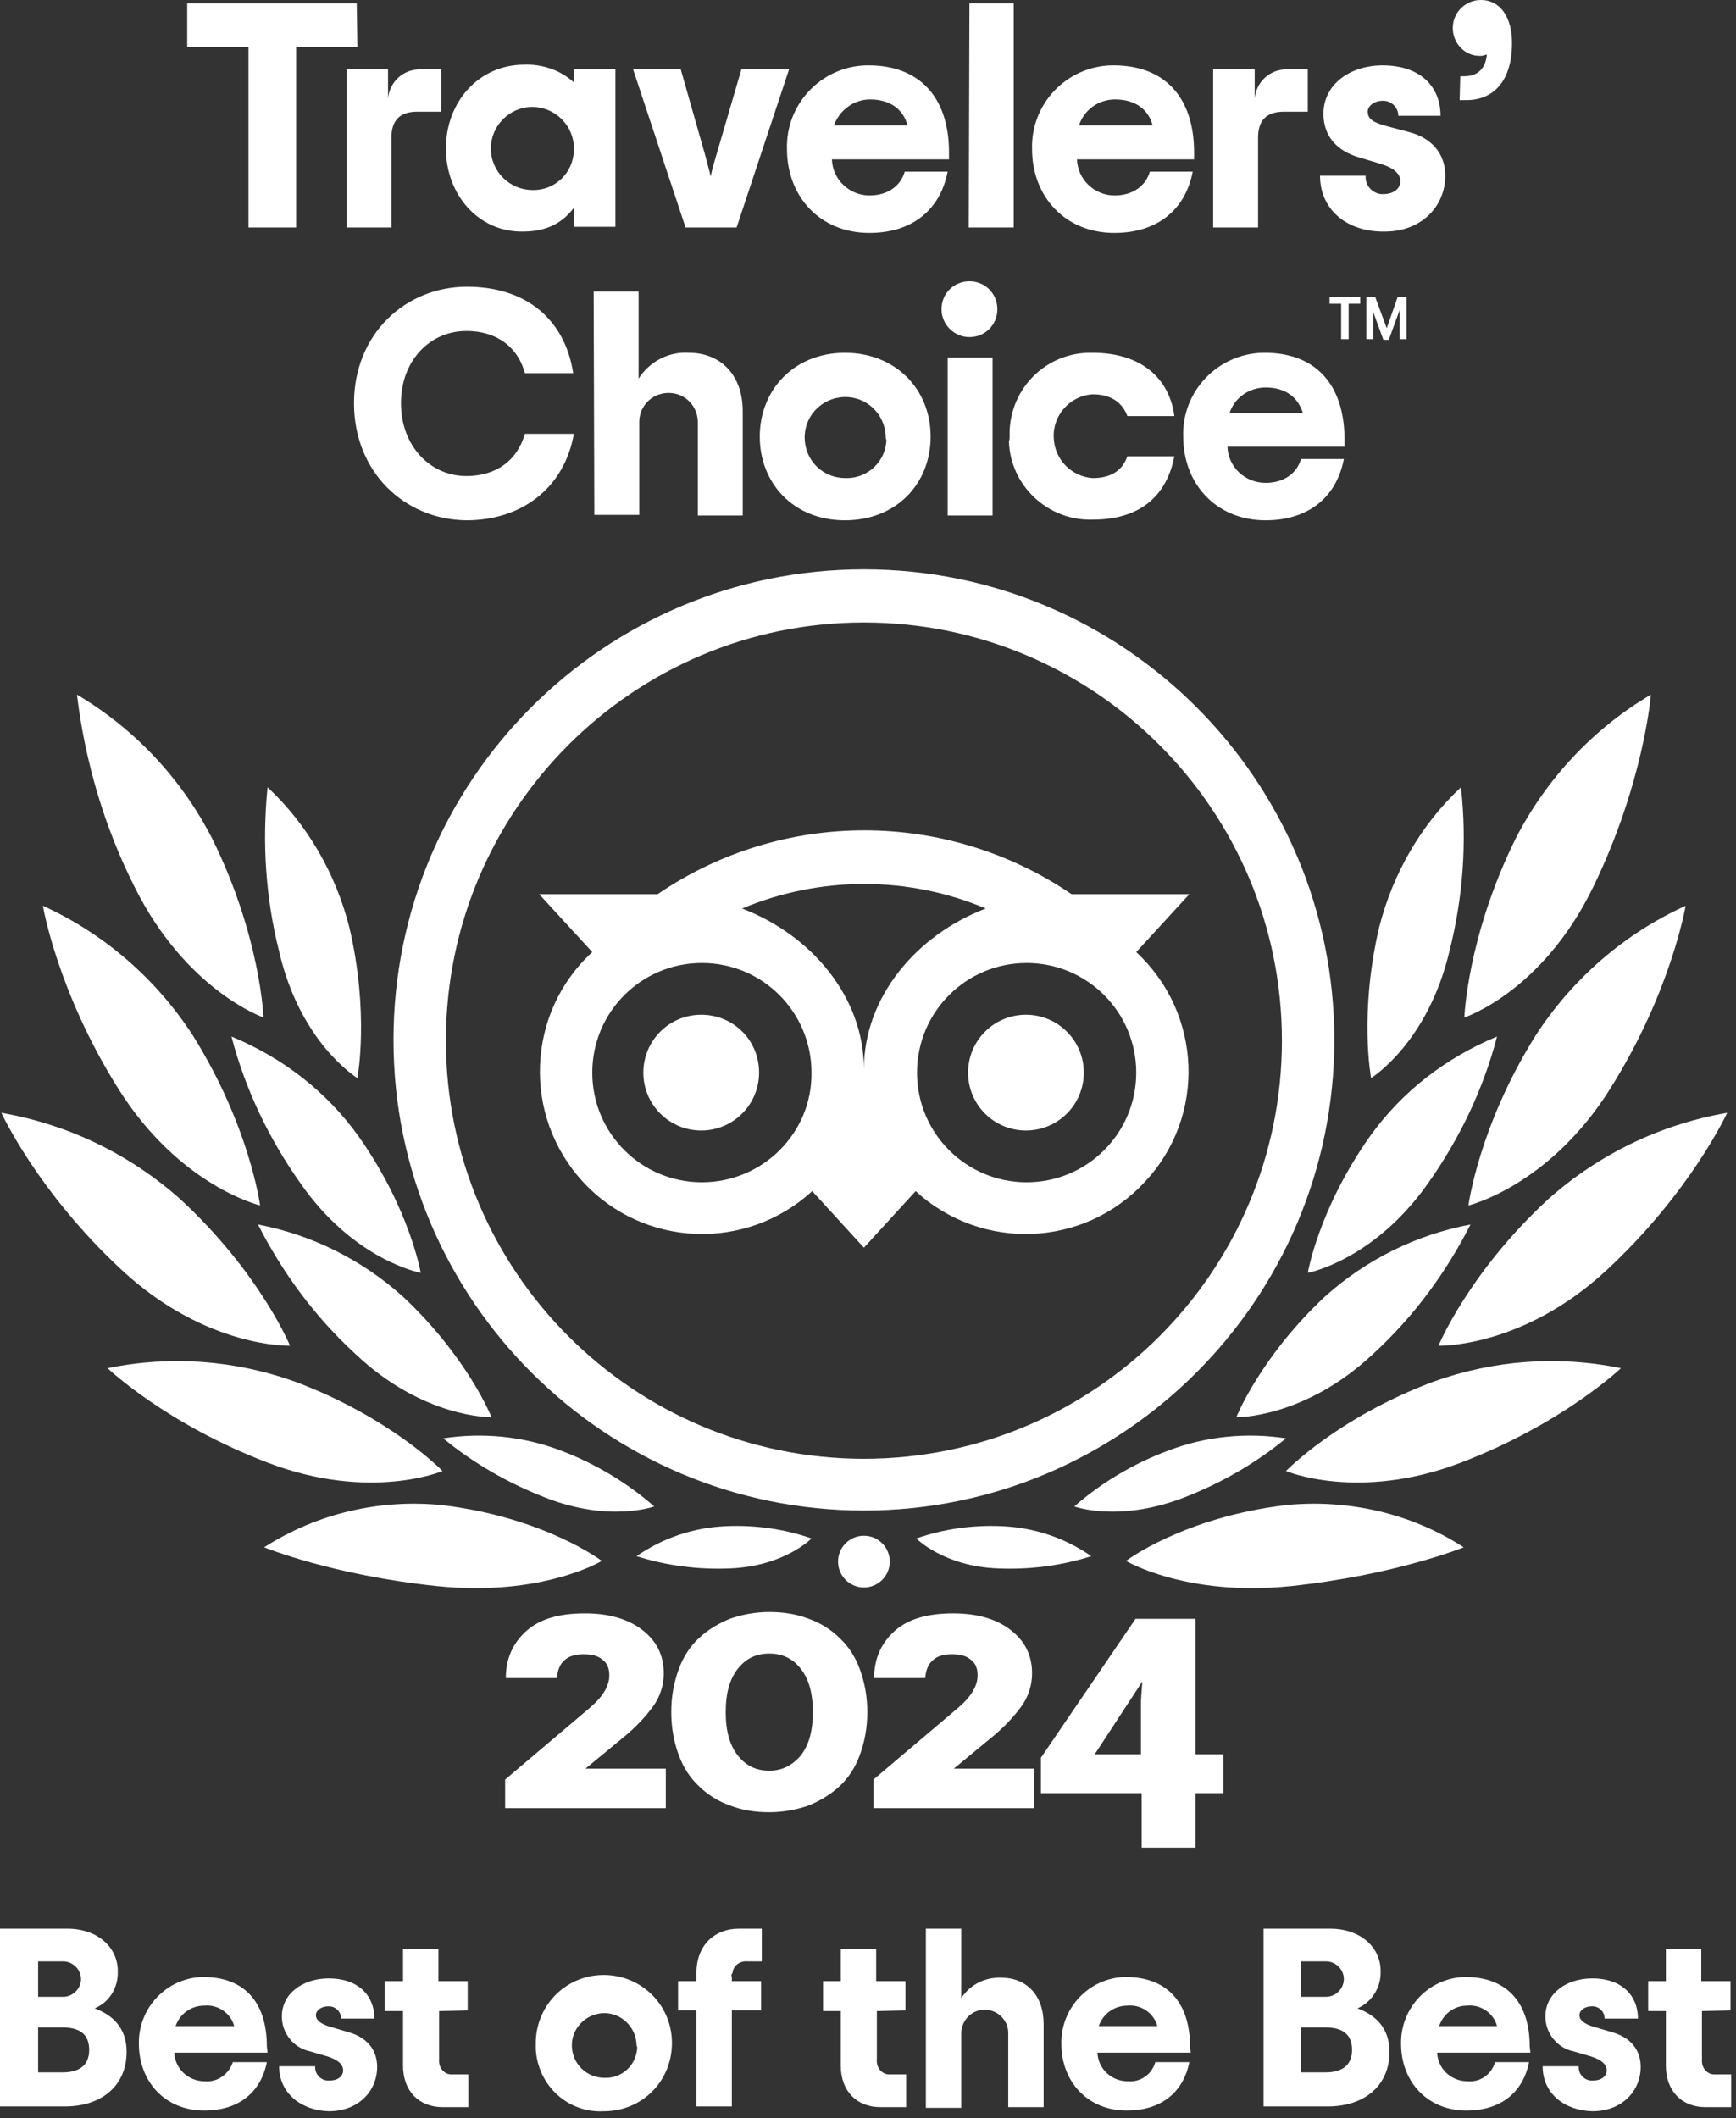 <svg width="255" height="311" viewBox="0 0 255 311" fill="none" xmlns="http://www.w3.org/2000/svg">
	<rect x="0" y="0" width="255" height="311" fill="#333333" stroke="none"/>
	<path
		d="M0 283.2H9.9C14.4 283.2 17.3 286 17.3 289.4C17.4 291.8 16.1 294 13.9 294.9C16.6 295.9 18.6 297.8 18.6 301.3C18.6 306.1 15.1 309.3 9.5 309.3H0V283.2ZM9.3 293.2C10.7 293.2 11.9 292 11.9 290.6C11.9 289.2 10.7 288 9.3 288H5.6V293.2H9.3ZM9.2 304.3C11.6 304.3 13.1 303.3 13.1 301C13.1 298.7 11.7 297.7 9.2 297.7H5.6V304.3H9.2Z"
		fill="white" />
	<path
		d="M39.3 301.4H25.6C25.7 303.8 27.7 305.6 30 305.6C31.9 305.8 33.6 304.6 34.2 302.8H39.2C38.3 307.3 35 309.9 30 309.9C24.2 309.9 20.4 305.6 20.4 300.1C20.3 294.9 24.4 290.5 29.6 290.3C29.7 290.3 29.8 290.3 29.9 290.3C35.7 290.3 39.2 293.8 39.2 300.5L39.3 301.4ZM25.8 297.5H34.4C33.9 295.6 32 294.3 30 294.5C28.1 294.5 26.4 295.7 25.8 297.5Z"
		fill="white" />
	<path
		d="M41 303.4H46.3C46.2 304.5 47.1 305.5 48.2 305.5C48.3 305.5 48.3 305.5 48.4 305.5C49.6 305.5 50.4 304.9 50.4 304C50.4 303.1 49.6 302.4 47.9 301.9L45.5 301.2C43.1 300.7 41.4 298.5 41.4 296.1C41.4 292.7 44.5 290.5 48.3 290.5C52.6 290.5 55 293 55 296.4H50.1C50.1 295.4 49.3 294.6 48.3 294.6C48.3 294.6 48.3 294.6 48.2 294.6C47.2 294.6 46.4 295.2 46.4 295.9C46.4 296.6 47.1 297.2 48.5 297.6L51.2 298.4C53.7 299.1 55.4 300.8 55.4 303.5C55.4 307 52.7 310 48.3 310C44.3 309.9 41 307.4 41 303.4Z"
		fill="white" />
	<path
		d="M64.5 295.3V302.4C64.4 303.5 65.1 304.5 66.2 304.6C66.4 304.6 66.6 304.6 66.7 304.6H68.8V309.4H65C61.6 309.4 59.2 307.1 59.2 303.3V295.3H56.5V290.9H59.2V286.2H64.4V290.9H68.7V295.2L64.5 295.3Z"
		fill="white" />
	<path
		d="M78.7 300.2C78.6 294.7 82.9 290.1 88.5 290C94 289.9 98.6 294.2 98.7 299.8C98.8 305.4 94.5 309.9 88.9 310C88.8 310 88.7 310 88.7 310C83.4 310.3 79 306.2 78.7 300.9C78.7 300.6 78.7 300.4 78.7 300.2ZM93.5 300.2C93.4 297.6 91.2 295.5 88.6 295.6C86 295.7 83.9 297.9 84 300.5C84.1 303.1 86.2 305.1 88.8 305.1C91.4 305.2 93.5 303.2 93.6 300.6C93.5 300.4 93.5 300.3 93.5 300.2Z"
		fill="white" />
	<path
		d="M107.5 290.3V290.9H111.8V295.2H107.5V309.3H102.3V295.2H99.6V290.9H102.3V289.7C102.3 285.5 105.1 283.2 108.5 283.2H111.9V288H109.8C108.7 287.9 107.7 288.6 107.6 289.7C107.4 289.9 107.4 290.1 107.5 290.3Z"
		fill="white" />
	<path
		d="M128.8 295.3V302.4C128.7 303.5 129.4 304.5 130.5 304.6C130.7 304.6 130.9 304.6 131 304.6H133.1V309.4H129.3C125.9 309.4 123.5 307.1 123.5 303.3V295.3H120.9V290.9H123.5V286.2H128.7V290.9H133V295.2L128.8 295.3Z"
		fill="white" />
	<path
		d="M136 283.2H141.2V293.4C142.5 291.4 144.7 290.3 147.1 290.4C150.8 290.4 153.3 293 153.3 297.2V309.4H148.1V298.7C148.2 296.8 146.7 295.2 144.8 295.1C142.9 295 141.3 296.5 141.2 298.4C141.2 298.5 141.2 298.6 141.2 298.8V309.5H136V283.2Z"
		fill="white" />
	<path
		d="M174.9 301.4H161.2C161.3 303.8 163.3 305.6 165.6 305.6C167.5 305.8 169.2 304.6 169.7 302.8H174.7C173.8 307.3 170.5 309.9 165.5 309.9C159.7 309.9 155.9 305.6 155.9 300.1C155.8 294.9 159.9 290.5 165.1 290.3C165.2 290.3 165.3 290.3 165.4 290.3C171.2 290.3 174.8 293.8 174.8 300.5L174.9 301.4ZM161.4 297.5H170C169.5 295.6 167.6 294.3 165.6 294.5C163.7 294.5 162 295.7 161.4 297.5Z"
		fill="white" />
	<path
		d="M185.6 283.2H195.4C199.9 283.2 202.8 286 202.8 289.4C202.9 291.8 201.5 294 199.4 294.9C202.1 295.9 204.1 297.8 204.1 301.3C204.1 306.1 200.6 309.3 195 309.3H185.6V283.2ZM194.8 293.2C196.2 293.2 197.4 292 197.4 290.6C197.4 289.2 196.2 288 194.8 288H191.1V293.2H194.8ZM194.7 304.3C197.1 304.3 198.6 303.3 198.6 301C198.6 298.7 197.2 297.7 194.7 297.7H191.1V304.3H194.7Z"
		fill="white" />
	<path
		d="M224.8 301.4H211.1C211.2 303.8 213.2 305.6 215.5 305.6C217.4 305.8 219.1 304.6 219.6 302.8H224.6C223.7 307.3 220.4 309.9 215.4 309.9C209.6 309.9 205.8 305.6 205.8 300.1C205.7 294.9 209.8 290.5 215 290.3C215.1 290.3 215.2 290.3 215.3 290.3C221.1 290.3 224.7 293.8 224.7 300.5L224.8 301.4ZM211.4 297.5H219.9C219.4 295.6 217.5 294.3 215.5 294.5C213.6 294.5 212 295.7 211.4 297.5Z"
		fill="white" />
	<path
		d="M226.6 303.4H231.9C231.8 304.5 232.7 305.5 233.8 305.5C233.9 305.5 233.9 305.5 234 305.5C235.2 305.5 236 304.9 236 304C236 303.1 235.2 302.4 233.5 301.9L231.1 301.2C228.7 300.7 227 298.5 227 296.1C227 292.7 230.1 290.5 233.9 290.5C238.2 290.5 240.6 293 240.6 296.4H235.7C235.7 295.4 234.9 294.6 233.9 294.6C233.9 294.6 233.9 294.6 233.8 294.6C232.8 294.6 232 295.2 232 295.9C232 296.6 232.7 297.2 234.1 297.6L236.8 298.4C239.3 299.1 241 300.8 241 303.5C241 307 238.3 310 233.9 310C229.8 309.9 226.6 307.4 226.6 303.4Z"
		fill="white" />
	<path
		d="M250 295.3V302.4C249.9 303.5 250.6 304.5 251.7 304.6C251.9 304.6 252.1 304.6 252.2 304.6H254.3V309.4H250.5C247.1 309.4 244.7 307.1 244.7 303.3V295.3H242.1V290.9H244.7V286.2H249.9V290.9H254.2V295.2L250 295.3Z"
		fill="white" />
	<path
		d="M126.9 83.6C88.7 83.6 57.8 114.6 57.8 152.7C57.8 190.8 88.8 221.8 126.9 221.8C165 221.8 196 190.8 196 152.7C196 114.6 165.1 83.6 126.9 83.6ZM126.9 214.2C93 214.2 65.5 186.7 65.5 152.8C65.5 118.9 93 91.4 126.9 91.4C160.8 91.4 188.3 118.9 188.3 152.8C188.3 186.7 160.8 214.2 126.9 214.2ZM111.5 157.5C111.5 162.2 107.7 166 103 166C98.3 166 94.5 162.2 94.5 157.5C94.5 152.8 98.3 149 103 149C107.7 149 111.5 152.7 111.5 157.5C111.5 157.4 111.5 157.4 111.5 157.5ZM159.2 157.5C159.2 162.2 155.4 166 150.7 166C146 166 142.2 162.2 142.2 157.5C142.2 152.8 146 149 150.7 149C155.4 149 159.2 152.8 159.2 157.5C159.2 157.4 159.2 157.4 159.2 157.5ZM166.9 139.8L174.7 131.3H157.4C139 118.8 114.9 118.8 96.6 131.3H79.2L87 139.8C77.3 148.7 76.7 163.8 85.6 173.5C94.5 183.2 109.6 183.8 119.3 174.9L126.9 183.2L134.5 174.9C144.2 183.8 159.3 183.2 168.2 173.5C177.2 163.9 176.6 148.8 166.9 139.8ZM103.1 173.6C94.2 173.6 87 166.4 87 157.5C87 148.6 94.2 141.4 103.1 141.4C112 141.4 119.2 148.6 119.2 157.5C119.3 166.4 112 173.6 103.1 173.6ZM126.9 157C126.9 146.4 119.2 137.3 109 133.4C120.5 128.6 133.4 128.6 144.8 133.4C134.6 137.3 126.9 146.4 126.9 157ZM150.8 173.6C141.9 173.6 134.7 166.4 134.7 157.5C134.7 148.6 141.9 141.4 150.8 141.4C159.7 141.4 166.9 148.6 166.9 157.5C166.9 166.4 159.7 173.6 150.8 173.6Z"
		fill="white" />
	<path
		d="M88.4 229.2C88.4 229.2 80 222.8 64.9 221C55.8 220.1 46.6 222.2 38.8 227.2C38.8 227.2 48.8 231.3 64.2 232.9C79.6 234.5 88.4 229.2 88.4 229.2Z"
		fill="white" />
	<path
		d="M65 216C65 216 57.5 208.2 43.4 202.9C34.5 199.7 25 199 15.8 200.9C15.8 200.9 24.4 209.1 39.4 214.8C54.4 220.5 65 216 65 216Z"
		fill="white" />
	<path
		d="M42.6 197.6C42.6 197.6 38.2 186.9 26.5 176.1C19.1 169.5 10 165.1 0.2 163.4C0.2 163.4 5.5 175 17.9 186.5C30.3 198 42.6 197.6 42.6 197.6Z"
		fill="white" />
	<path
		d="M38.2 177C38.2 177 36.7 165.4 28.3 152C22.9 143.7 15.3 137.1 6.3 133C6.3 133 8.4 145.6 17.4 159.9C26.4 174.2 38.2 177 38.2 177Z"
		fill="white" />
	<path
		d="M38.7 149.4C38.7 149.4 38.3 137.6 31.2 123.2C26.7 114.4 19.8 107 11.3 102C12.5 111.8 15.3 121.4 19.8 130.3C27.4 145.5 38.7 149.4 38.7 149.4Z"
		fill="white" />
	<path
		d="M72.2 208.1C72.2 208.1 68.7 199.3 59.2 190.4C53.2 185 45.8 181.3 37.9 179.8C41.5 186.9 46.3 193.4 52.2 198.8C62.2 208.3 72.2 208.1 72.2 208.1Z"
		fill="white" />
	<path
		d="M96.1 221.2C92.1 217.7 87.4 214.9 82.4 213C76.9 210.9 70.9 210.3 65.1 211.2C69.6 214.9 74.7 217.8 80.1 219.9C89.5 223.6 96.1 221.2 96.1 221.2Z"
		fill="white" />
	<path
		d="M119.2 225.9C115.2 224.5 110.9 223.9 106.6 224.1C101.9 224.3 97.4 225.8 93.5 228.5C97.9 229.9 102.6 230.5 107.2 230.3C115.2 230 119.2 225.9 119.2 225.9Z"
		fill="white" />
	<path
		d="M61.8 186.9C61.8 186.9 60.2 177.5 52.7 166.9C48 160.3 41.5 155.3 34 152.2C36 159.9 39.5 167.2 44.1 173.7C52 185.1 61.8 186.9 61.8 186.9Z"
		fill="white" />
	<path
		d="M52.5 158.3C52.5 158.3 54.3 148.8 51.3 136.1C49.3 128.3 45.2 121.1 39.3 115.6C38.5 123.7 39 131.8 41 139.7C44.1 153.2 52.5 158.3 52.5 158.3Z"
		fill="white" />
	<path
		d="M165.4 229.2C165.4 229.2 173.8 222.8 188.9 221C198 220.1 207.3 222.2 215 227.2C215 227.2 204.9 231.3 189.6 232.9C174.3 234.5 165.4 229.2 165.4 229.2Z"
		fill="white" />
	<path
		d="M188.9 216C188.9 216 196.4 208.2 210.5 202.9C219.4 199.7 228.9 199 238.1 200.9C238.1 200.9 229.5 209.1 214.5 214.8C199.5 220.5 188.9 216 188.9 216Z"
		fill="white" />
	<path
		d="M211.3 197.6C211.3 197.6 215.7 186.9 227.4 176.1C234.8 169.5 243.9 165.1 253.7 163.4C253.7 163.4 248.4 175 236 186.5C223.6 198 211.3 197.6 211.3 197.6Z"
		fill="white" />
	<path
		d="M215.7 177C215.7 177 217.2 165.4 225.6 152C231 143.7 238.6 137.1 247.6 133C247.6 133 245.5 145.6 236.5 159.9C227.5 174.2 215.7 177 215.7 177Z"
		fill="white" />
	<path
		d="M215.1 149.4C215.1 149.4 215.5 137.6 222.6 123.2C227.1 114.4 234 107 242.5 102C242.5 102 241.5 114.9 234 130.3C226.5 145.7 215.1 149.4 215.1 149.4Z"
		fill="white" />
	<path
		d="M181.6 208.1C181.6 208.1 185.1 199.3 194.6 190.4C200.6 185 208 181.3 216 179.8C212.4 186.9 207.6 193.4 201.7 198.8C191.6 208.3 181.6 208.1 181.6 208.1Z"
		fill="white" />
	<path
		d="M157.8 221.2C161.8 217.7 166.5 214.9 171.6 213C177.1 210.9 183.1 210.3 188.9 211.2C184.4 214.9 179.3 217.8 173.9 219.9C164.3 223.6 157.8 221.2 157.8 221.2Z"
		fill="white" />
	<path
		d="M134.6 225.9C138.6 224.5 142.9 223.9 147.2 224.1C151.9 224.3 156.4 225.8 160.3 228.5C155.9 229.9 151.3 230.5 146.6 230.3C138.6 230 134.6 225.9 134.6 225.9Z"
		fill="white" />
	<path
		d="M192.1 186.9C192.1 186.9 193.7 177.5 201.2 166.9C205.9 160.3 212.4 155.3 219.9 152.2C217.9 159.9 214.4 167.2 209.8 173.7C201.8 185.1 192.1 186.9 192.1 186.9Z"
		fill="white" />
	<path
		d="M201.4 158.3C201.4 158.3 199.6 148.8 202.6 136.1C204.6 128.3 208.7 121.1 214.6 115.6C215.5 123.7 214.9 131.8 212.9 139.7C209.7 153.2 201.4 158.3 201.4 158.3Z"
		fill="white" />
	<path
		d="M126.9 233.1C128.999 233.1 130.7 231.399 130.7 229.3C130.7 227.201 128.999 225.5 126.9 225.5C124.801 225.5 123.1 227.201 123.1 229.3C123.1 231.399 124.801 233.1 126.9 233.1Z"
		fill="white" />
	<path d="M52.5 6.9H43.5V33.4H36.5V6.9H27.5V0.5H52.4L52.5 6.9Z" fill="white" />
	<path
		d="M64.8 10.2V16.4H61.3C58.8 16.4 57.5 17.6 57.5 20.2V33.4H50.9V10.2H57V14.5C57.2 12 59.3 10.1 61.8 10.2H64.8Z"
		fill="white" />
	<path
		d="M65.5 21.8C65.5 15 70.3 9.5 77 9.5C79.7 9.4 82.3 10.3 84.3 12.1V10.1H90.4V33.3H84.3V30.5C82.8 32.5 80.6 34 76.8 34C70.3 34.1 65.5 28.6 65.5 21.8ZM84.3 21.8C84.3 18.4 81.5 15.7 78.2 15.7C74.8 15.7 72.1 18.5 72.1 21.8C72.1 25.2 74.9 27.9 78.2 27.9C81.5 28 84.2 25.4 84.3 22.1C84.3 22.1 84.3 21.9 84.3 21.8Z"
		fill="white" />
	<path
		d="M93 10.2H100L103.5 22.5C103.9 23.9 104.1 24.8 104.4 25.9C104.6 24.8 104.9 23.9 105.3 22.5L108.9 10.2H115.9L108.2 33.4H100.7L93 10.2Z"
		fill="white" />
	<path
		d="M139.4 23.4H122.2C122.3 26.4 124.8 28.7 127.7 28.7C130.4 28.7 132.3 27.3 132.9 25.2H139.2C138.1 30.9 133.9 34.2 127.7 34.2C120.4 34.2 115.6 28.8 115.6 21.9C115.4 15.3 120.6 9.8 127.2 9.6C127.3 9.6 127.5 9.6 127.6 9.6C134.9 9.6 139.4 14.1 139.4 22.4V23.4ZM122.5 18.4H133.3C132.7 16.1 130.8 14.6 127.8 14.6C125.4 14.6 123.3 16.2 122.5 18.4Z"
		fill="white" />
	<path d="M142.4 0.5H148.9V33.4H142.3L142.4 0.5Z" fill="white" />
	<path
		d="M175.4 23.4H158.2C158.3 26.4 160.8 28.7 163.7 28.7C166.4 28.7 168.3 27.3 168.9 25.2H175.2C174.1 30.9 169.9 34.2 163.7 34.2C156.4 34.2 151.6 28.8 151.6 21.9C151.4 15.3 156.6 9.8 163.2 9.6C163.3 9.6 163.5 9.6 163.6 9.6C170.9 9.6 175.4 14.1 175.4 22.4V23.4ZM158.5 18.4H169.3C168.7 16.1 166.8 14.6 163.8 14.6C161.3 14.6 159.2 16.2 158.5 18.4Z"
		fill="white" />
	<path
		d="M192.1 10.2V16.4H188.6C186.1 16.4 184.8 17.6 184.8 20.2V33.4H178.2V10.2H184.3V14.5C184.5 12 186.6 10.1 189.1 10.2H192.1Z"
		fill="white" />
	<path
		d="M193.9 25.8H200.6C200.5 27.2 201.5 28.3 202.8 28.5C202.9 28.5 203 28.5 203.2 28.5C204.7 28.5 205.7 27.7 205.7 26.6C205.7 25.5 204.7 24.6 202.6 24L199.6 23.1C196.5 22.2 194.4 20.1 194.4 16.7C194.4 12.4 198.3 9.6 203.1 9.6C208.6 9.6 211.6 12.7 211.6 17H205.4C205.4 15.8 204.4 14.8 203.2 14.8C203.2 14.8 203.2 14.8 203.1 14.8C201.8 14.8 200.9 15.6 200.9 16.4C200.9 17.5 201.8 18 203.6 18.5L207 19.4C210.1 20.2 212.3 22.4 212.3 25.8C212.3 30.2 208.9 34 203.4 34C198 34.1 193.9 30.9 193.9 25.8Z"
		fill="white" />
	<path
		d="M214.5 11.2H215.1C216.7 11.2 218.2 10.4 218.4 8C218.1 8.1 217.8 8.2 217.5 8.2C215.3 8.3 213.5 6.5 213.4 4.3C213.4 4.2 213.4 4.2 213.4 4.1C213.4 1.8 215.3 0 217.5 0C220.5 0 222.1 2.7 222.1 6.3C222.1 12 219.3 14.7 215.4 14.7H214.4L214.5 11.2Z"
		fill="white" />
	<path
		d="M52 59.2C52 49.1 59.5 42.1 68.6 42.1C77.4 42.1 83 47 84.2 54.8H77.1C76.1 51 73 48.6 68.5 48.6C63.2 48.6 58.9 52.9 58.9 59.2C58.9 65.5 63.2 69.9 68.5 69.9C72.9 69.9 76 67.6 77.1 63.7H84.3C82.9 71.6 76.7 76.4 68.5 76.4C59.4 76.3 52 69.3 52 59.2Z"
		fill="white" />
	<path
		d="M87.2 42.8H93.8V55.6C95.4 53.1 98.2 51.6 101.2 51.8C105.8 51.8 109.1 55 109.1 60.4V75.7H102.5V62.2C102.6 59.8 100.8 57.8 98.4 57.7C96 57.6 94 59.4 93.9 61.8C93.9 61.9 93.9 62.1 93.9 62.2V75.6H87.3L87.2 42.8Z"
		fill="white" />
	<path
		d="M111.6 64.1C111.6 57.3 116.6 51.8 124.1 51.8C131.6 51.8 136.7 57.2 136.7 64.1C136.7 71 131.7 76.4 124.1 76.4C116.5 76.4 111.6 70.9 111.6 64.1ZM130.1 64.1C130 60.8 127.3 58.2 124 58.3C120.7 58.4 118.1 61.1 118.2 64.4C118.3 67.7 120.9 70.2 124.2 70.2C127.4 70.3 130.1 67.8 130.2 64.6C130.1 64.4 130.1 64.2 130.1 64.1Z"
		fill="white" />
	<path
		d="M138.3 45.4C138.3 43.1 140.1 41.3 142.4 41.3C144.7 41.3 146.5 43.1 146.5 45.4C146.5 47.7 144.7 49.5 142.4 49.5C140.2 49.5 138.3 47.7 138.3 45.4ZM139.2 52.5H145.8V75.7H139.2V52.5Z"
		fill="white" />
	<path
		d="M148.3 64.1C148.1 57.5 153.2 52 159.8 51.8C160 51.8 160.3 51.8 160.5 51.8C167.8 51.8 171.8 55.7 172.5 61.1H165.6C164.9 59.2 163.3 57.9 160.5 57.9C157.1 58.1 154.5 61.1 154.8 64.5C155 67.6 157.5 70 160.5 70.2C163.3 70.2 164.9 69 165.6 67H172.5C171.4 72.7 167.6 76.3 160.5 76.3C153.9 76.5 148.4 71.3 148.2 64.8C148.3 64.6 148.3 64.3 148.3 64.1Z"
		fill="white" />
	<path
		d="M197.5 65.6H180.3C180.4 68.6 182.9 70.9 185.9 70.9C188.6 70.9 190.5 69.5 191.1 67.4H197.4C196.3 73.1 192.1 76.4 185.9 76.4C178.6 76.4 173.8 71 173.8 64.1C173.6 57.5 178.8 52 185.4 51.8C185.5 51.8 185.7 51.8 185.8 51.8C193.1 51.8 197.5 56.3 197.5 64.6V65.6ZM180.6 60.7H191.4C190.7 58.4 188.9 56.9 185.9 56.9C183.5 56.9 181.3 58.4 180.6 60.7Z"
		fill="white" />
	<path d="M195.3 43.6H199.8V44.6H198.1V49.8H197V44.6H195.3V43.6Z" fill="white" />
	<path
		d="M203.7 48.2L202 43.6H200.7V49.8H201.7V46.4C201.7 46.1 201.7 45.8 201.6 45.5L203.2 49.9H204L205.6 45.5C205.6 45.8 205.6 46.1 205.6 46.4V49.8H206.6V43.6H205.3L203.7 48.2Z"
		fill="white" />
	<path
		d="M97.7 265.5H74.2V261.3L86.6 250.8C88.5 249.2 89.5 247.6 89.5 246C89.5 245 89.2 244.2 88.5 243.7C87.8 243.1 86.9 242.9 85.7 242.9C84.5 242.9 83.5 243.2 82.9 243.8C82.2 244.4 81.9 245.3 81.8 246.4H74.3C74.3 243.6 75.3 241.3 77.3 239.5C79.3 237.7 82.2 236.9 85.9 236.9C89.4 236.9 92.2 237.7 94.3 239.3C96.4 240.9 97.5 243 97.5 245.7C97.5 247.4 97 249.1 95.9 250.6C94.8 252.1 93.4 253.6 91.7 255L86 259.7H97.8V265.5H97.7Z"
		fill="white" />
	<path
		d="M118.8 265.1C117.1 265.7 115.1 266.1 113 266.1C110.9 266.1 109 265.8 107.2 265.1C105.5 264.5 103.9 263.5 102.7 262.3C101.4 261.1 100.4 259.6 99.7 257.7C99 255.8 98.6 253.7 98.6 251.4C98.6 249.1 99 247 99.7 245.1C100.4 243.2 101.4 241.7 102.7 240.5C104 239.3 105.5 238.4 107.2 237.7C108.9 237.1 110.9 236.7 113 236.7C115.1 236.7 117 237 118.8 237.7C120.5 238.3 122.1 239.3 123.3 240.5C124.6 241.7 125.6 243.2 126.3 245.1C127 247 127.4 249.1 127.4 251.4C127.4 253.7 127 255.8 126.3 257.7C125.6 259.6 124.6 261.1 123.3 262.3C122 263.5 120.5 264.4 118.8 265.1ZM108.4 257.8C109.6 259.3 111.1 260 113 260C114.8 260 116.3 259.3 117.6 257.8C118.8 256.3 119.4 254.2 119.4 251.4C119.4 248.6 118.8 246.5 117.6 245C116.4 243.5 114.9 242.8 113 242.8C111.1 242.8 109.6 243.5 108.4 245C107.2 246.5 106.6 248.6 106.6 251.4C106.6 254.2 107.2 256.3 108.4 257.8Z"
		fill="white" />
	<path
		d="M151.8 265.5H128.3V261.3L140.7 250.8C142.6 249.2 143.6 247.6 143.6 246C143.6 245 143.3 244.2 142.6 243.7C141.9 243.1 141 242.9 139.8 242.9C138.6 242.9 137.6 243.2 137 243.8C136.3 244.4 136 245.3 135.9 246.4H128.4C128.4 243.6 129.4 241.3 131.4 239.5C133.4 237.7 136.3 236.9 140 236.9C143.5 236.9 146.3 237.7 148.4 239.3C150.5 240.9 151.6 243 151.6 245.7C151.6 247.4 151.1 249.1 150 250.6C148.9 252.1 147.5 253.6 145.8 255L140.1 259.7H151.9V265.5H151.8Z"
		fill="white" />
	<path
		d="M175.6 271.3H167.7V263.3H152.9V258.1L166.8 237.7H175.6V257.6H179.7V263.3H175.6V271.3ZM167.8 246.9L160.8 257.6H167.6V250.1C167.6 249.3 167.7 248.2 167.8 246.9Z"
		fill="white" />
</svg>
	
